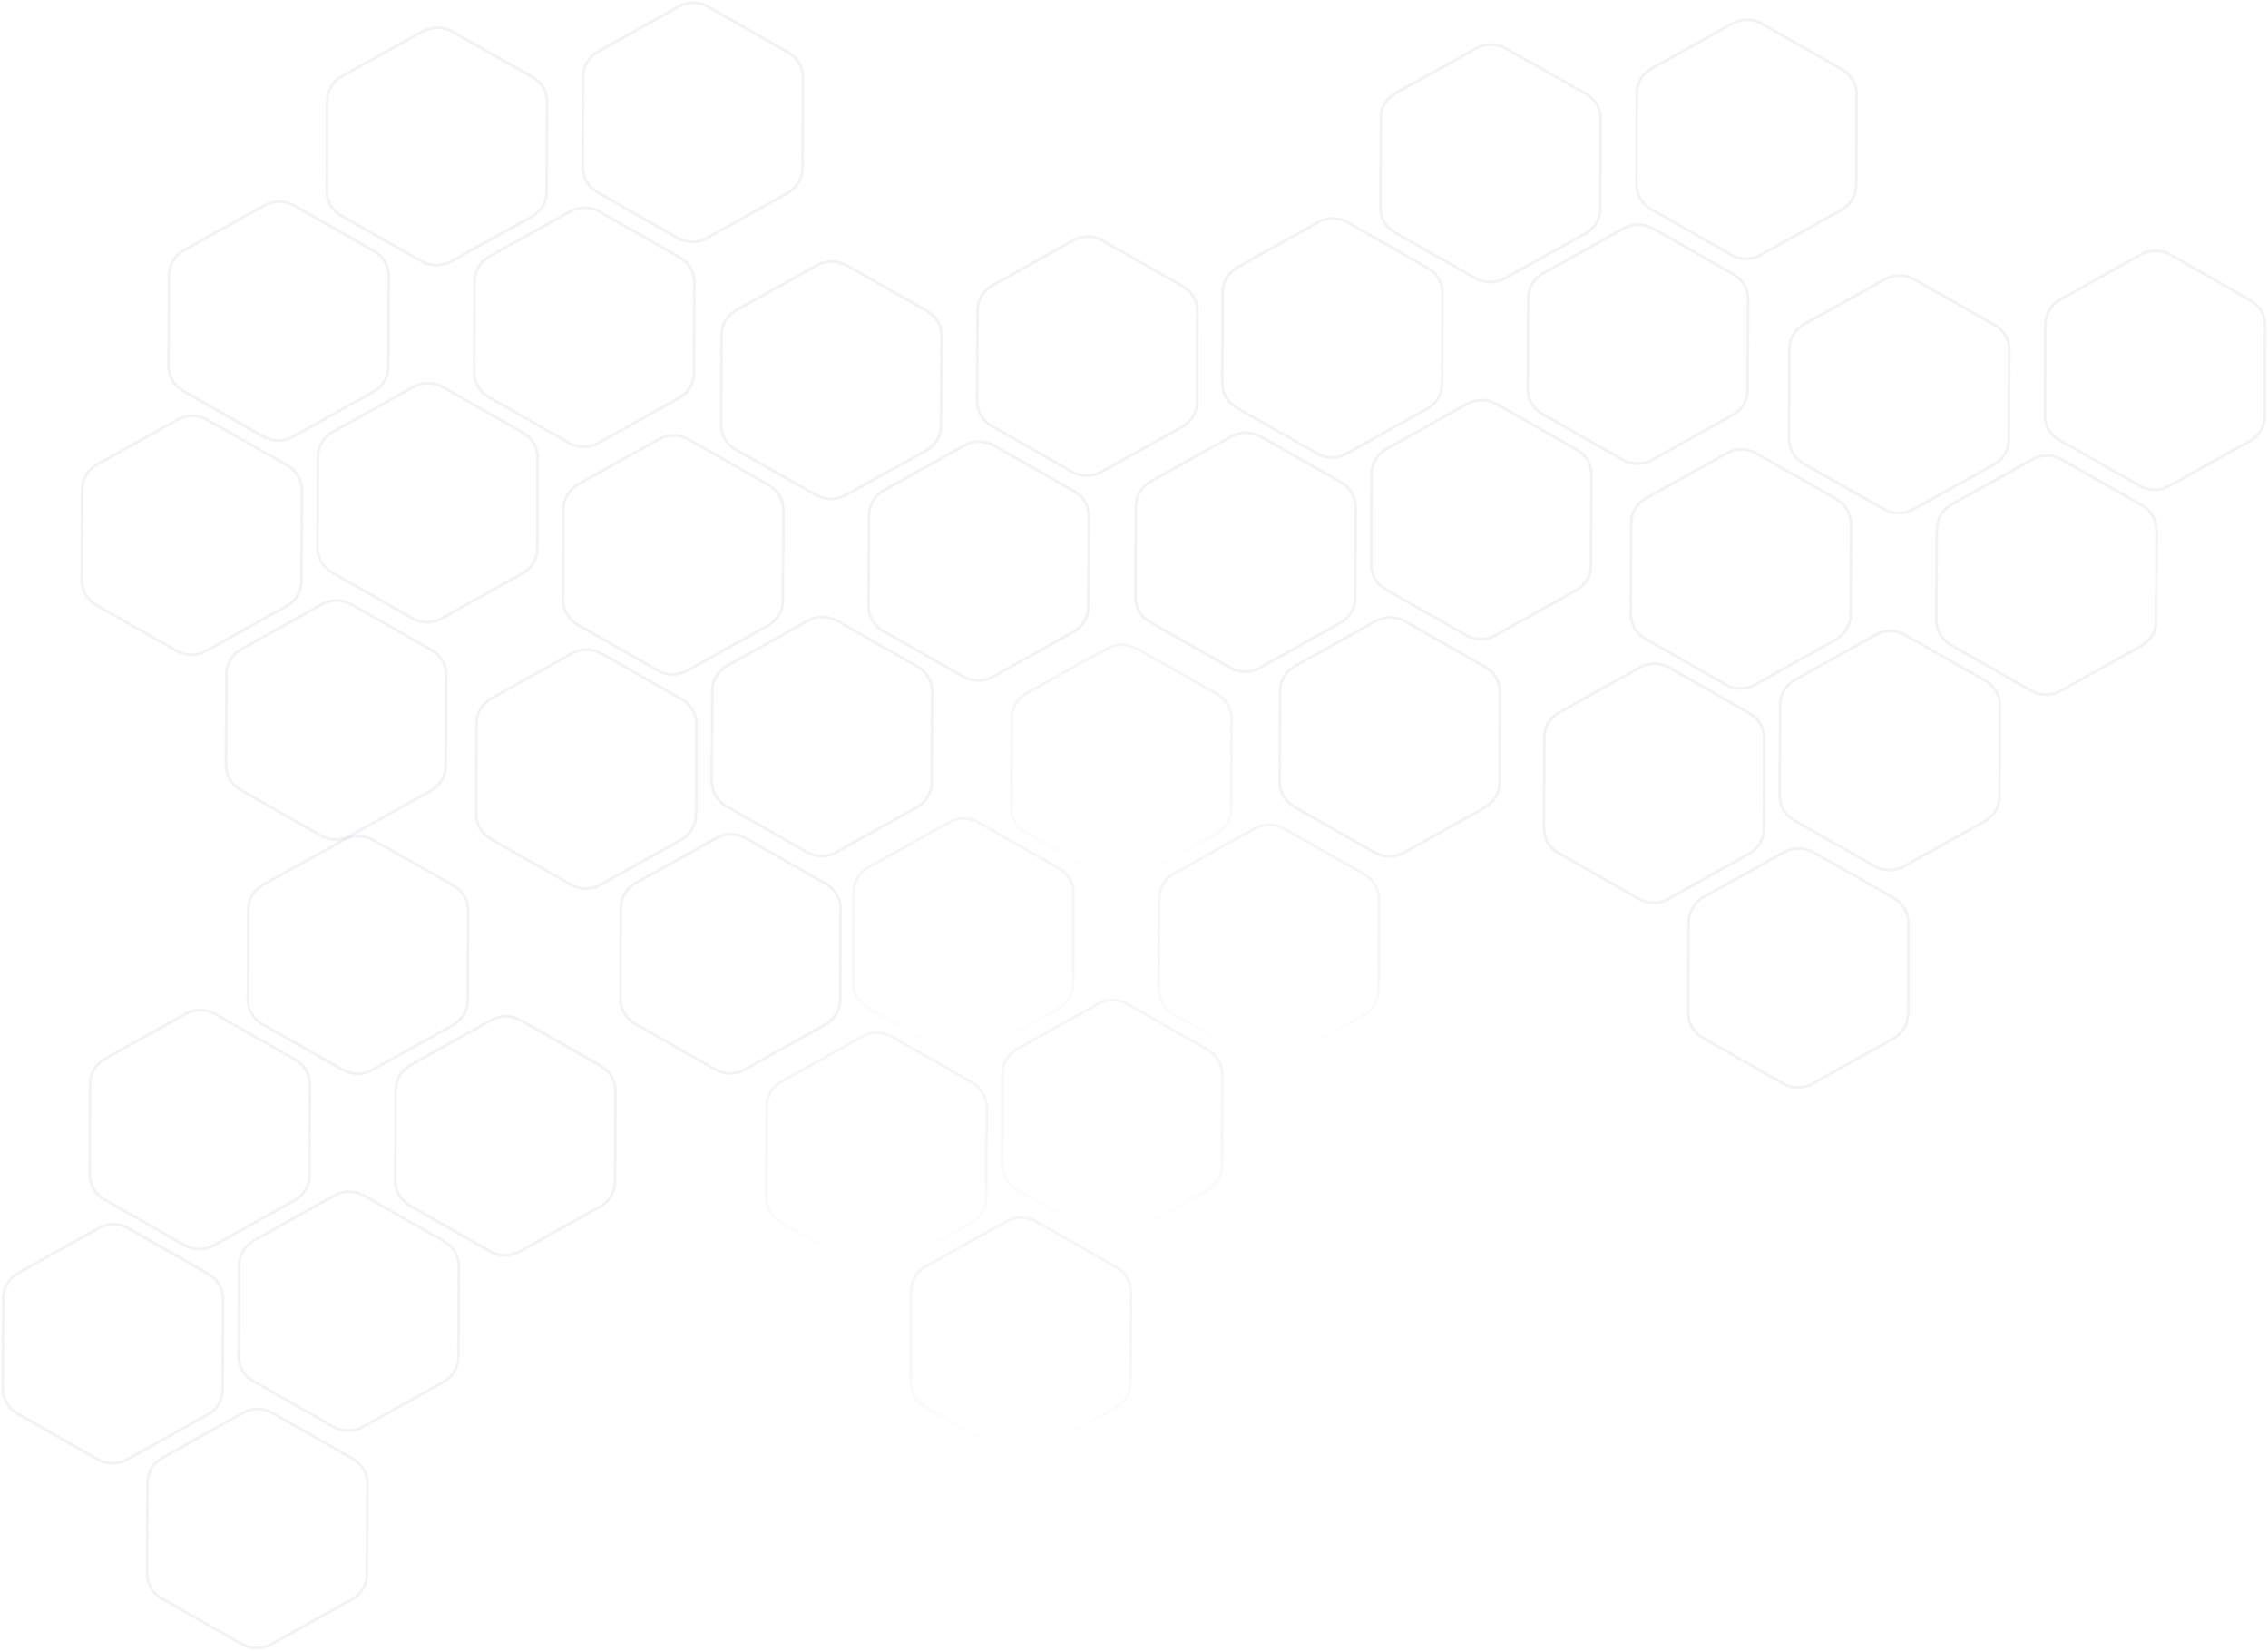 <svg width="805" height="586" viewBox="0 0 805 586" fill="none" xmlns="http://www.w3.org/2000/svg">
<g style="mix-blend-mode:hard-light" opacity="0.4">
<g opacity="0.6">
<path opacity="0.3" d="M132.606 139.049L103.927 155.05C100.698 156.851 96.73 156.833 93.518 155.002L64.993 138.742C61.781 136.911 59.813 133.545 59.83 129.913L59.984 97.652C60.001 94.019 62.001 90.672 65.231 88.87L93.91 72.87C97.139 71.068 101.107 71.086 104.319 72.917L132.844 89.178C136.056 91.009 138.024 94.374 138.006 98.007L137.852 130.268C137.835 133.9 135.835 137.248 132.606 139.049Z" stroke="#3C567E" strokeWidth="2" strokeMiterlimit="10"/>
<path opacity="0.3" d="M241.062 141.253L212.383 157.253C209.154 159.054 205.186 159.037 201.974 157.205L173.449 140.945C170.237 139.114 168.269 135.748 168.286 132.116L168.44 99.855C168.457 96.223 170.457 92.875 173.687 91.073L202.366 75.073C205.595 73.271 209.563 73.289 212.775 75.121L241.3 91.381C244.512 93.212 246.48 96.577 246.462 100.21L246.308 132.471C246.291 136.103 244.291 139.451 241.062 141.253Z" stroke="#3C567E" strokeWidth="2" strokeMiterlimit="10"/>
<path opacity="0.3" d="M185.458 203.518L156.779 219.518C153.549 221.32 149.581 221.302 146.37 219.471L117.844 203.211C114.632 201.379 112.665 198.014 112.682 194.381L112.836 162.121C112.853 158.488 114.853 155.141 118.082 153.339L146.761 137.339C149.99 135.537 153.958 135.555 157.17 137.386L185.695 153.647C188.907 155.477 190.875 158.843 190.858 162.476L190.704 194.737C190.687 198.369 188.687 201.717 185.458 203.518Z" stroke="#3C567E" strokeWidth="2" strokeMiterlimit="10"/>
<path opacity="0.3" d="M101.776 215.088L73.097 231.089C69.868 232.89 65.9 232.872 62.688 231.041L34.163 214.781C30.951 212.95 28.983 209.584 29 205.952L29.154 173.691C29.171 170.059 31.171 166.711 34.4 164.909L63.08 148.909C66.309 147.107 70.277 147.125 73.489 148.956L102.014 165.217C105.226 167.048 107.194 170.413 107.176 174.046L107.022 206.307C107.005 209.939 105.005 213.287 101.776 215.088Z" stroke="#3C567E" strokeWidth="2" strokeMiterlimit="10"/>
<path opacity="0.3" d="M152.976 280.663L124.297 296.663C121.068 298.465 117.1 298.447 113.888 296.616L85.363 280.355C82.151 278.524 80.183 275.158 80.2 271.526L80.354 239.265C80.371 235.633 82.371 232.285 85.601 230.484L114.28 214.483C117.509 212.682 121.477 212.7 124.689 214.531L153.214 230.791C156.426 232.622 158.394 235.988 158.376 239.62L158.223 271.881C158.205 275.513 156.205 278.861 152.976 280.663Z" stroke="#3C567E" strokeWidth="2" strokeMiterlimit="10"/>
<path opacity="0.3" d="M188.761 76.896L160.082 92.793C156.853 94.582 152.885 94.565 149.673 92.745L121.148 76.591C117.936 74.771 115.968 71.428 115.985 67.819L116.139 35.767C116.157 32.159 118.157 28.833 121.386 27.043L150.065 11.146C153.294 9.356 157.262 9.374 160.474 11.194L188.999 27.348C192.211 29.167 194.179 32.511 194.162 36.12L194.008 68.171C193.99 71.78 191.99 75.106 188.761 76.896Z" stroke="#3C567E" strokeWidth="2" strokeMiterlimit="10"/>
<path opacity="0.3" d="M279.599 68.518L250.92 84.519C247.691 86.32 243.723 86.302 240.511 84.471L211.986 68.21C208.774 66.379 206.806 63.014 206.823 59.381L206.977 27.121C206.995 23.488 208.995 20.141 212.224 18.339L240.903 2.339C244.132 0.537 248.1 0.555 251.312 2.386L279.837 18.647C283.049 20.477 285.017 23.843 284.999 27.476L284.846 59.736C284.828 63.369 282.828 66.717 279.599 68.518Z" stroke="#3C567E" strokeWidth="2" strokeMiterlimit="10"/>
</g>
</g>
<g style="mix-blend-mode:hard-light" opacity="0.4">
<g opacity="0.6">
<path opacity="0.3" d="M272.606 222.049L243.927 238.05C240.698 239.851 236.73 239.833 233.518 238.002L204.993 221.742C201.781 219.911 199.813 216.545 199.83 212.913L199.984 180.652C200.001 177.019 202.001 173.672 205.23 171.87L233.91 155.87C237.139 154.068 241.107 154.086 244.319 155.917L272.844 172.178C276.056 174.009 278.024 177.374 278.006 181.007L277.852 213.268C277.835 216.9 275.835 220.248 272.606 222.049Z" stroke="#3C567E" strokeWidth="2" strokeMiterlimit="10"/>
<path opacity="0.3" d="M381.062 224.253L352.383 240.253C349.154 242.054 345.186 242.037 341.974 240.205L313.449 223.945C310.237 222.114 308.269 218.748 308.286 215.116L308.44 182.855C308.457 179.223 310.457 175.875 313.687 174.073L342.366 158.073C345.595 156.271 349.563 156.289 352.775 158.12L381.3 174.381C384.512 176.212 386.48 179.577 386.462 183.21L386.308 215.471C386.291 219.103 384.291 222.451 381.062 224.253Z" stroke="#3C567E" strokeWidth="2" strokeMiterlimit="10"/>
<path opacity="0.3" d="M325.458 286.518L296.779 302.518C293.549 304.32 289.581 304.302 286.37 302.471L257.844 286.211C254.632 284.379 252.665 281.014 252.682 277.381L252.836 245.121C252.853 241.488 254.853 238.141 258.082 236.339L286.761 220.339C289.99 218.537 293.958 218.555 297.17 220.386L325.695 236.647C328.907 238.477 330.875 241.843 330.858 245.476L330.704 277.737C330.687 281.369 328.687 284.717 325.458 286.518Z" stroke="#3C567E" strokeWidth="2" strokeMiterlimit="10"/>
<path opacity="0.3" d="M241.776 298.088L213.097 314.089C209.868 315.89 205.9 315.872 202.688 314.041L174.163 297.781C170.951 295.95 168.983 292.584 169 288.952L169.154 256.691C169.171 253.059 171.171 249.711 174.4 247.909L203.08 231.909C206.309 230.107 210.277 230.125 213.489 231.956L242.014 248.217C245.226 250.048 247.194 253.413 247.176 257.046L247.022 289.307C247.005 292.939 245.005 296.287 241.776 298.088Z" stroke="#3C567E" strokeWidth="2" strokeMiterlimit="10"/>
<path opacity="0.3" d="M292.976 363.663L264.297 379.663C261.068 381.465 257.1 381.447 253.888 379.616L225.363 363.355C222.151 361.524 220.183 358.158 220.2 354.526L220.354 322.265C220.372 318.633 222.371 315.285 225.601 313.484L254.28 297.483C257.509 295.682 261.477 295.7 264.689 297.531L293.214 313.791C296.426 315.622 298.394 318.988 298.376 322.62L298.223 354.881C298.205 358.513 296.205 361.861 292.976 363.663Z" stroke="#3C567E" strokeWidth="2" strokeMiterlimit="10"/>
<path opacity="0.3" d="M328.761 159.896L300.082 175.793C296.853 177.582 292.885 177.565 289.673 175.745L261.148 159.591C257.936 157.771 255.968 154.428 255.985 150.819L256.139 118.767C256.157 115.159 258.157 111.833 261.386 110.043L290.065 94.146C293.294 92.356 297.262 92.374 300.474 94.194L328.999 110.348C332.211 112.167 334.179 115.511 334.162 119.12L334.008 151.172C333.99 154.78 331.99 158.106 328.761 159.896Z" stroke="#3C567E" strokeWidth="2" strokeMiterlimit="10"/>
<path opacity="0.3" d="M419.599 151.518L390.92 167.518C387.691 169.32 383.723 169.302 380.511 167.471L351.986 151.211C348.774 149.379 346.806 146.014 346.823 142.381L346.977 110.121C346.995 106.488 348.995 103.141 352.224 101.339L380.903 85.339C384.132 83.537 388.1 83.555 391.312 85.386L419.837 101.647C423.049 103.477 425.017 106.843 424.999 110.476L424.846 142.737C424.828 146.369 422.828 149.717 419.599 151.518Z" stroke="#3C567E" strokeWidth="2" strokeMiterlimit="10"/>
</g>
</g>
<g style="mix-blend-mode:hard-light" opacity="0.4">
<g opacity="0.6">
<path opacity="0.3" d="M506.606 145.049L477.927 161.05C474.698 162.851 470.73 162.833 467.518 161.002L438.993 144.742C435.781 142.911 433.813 139.545 433.83 135.913L433.984 103.652C434.001 100.019 436.001 96.672 439.23 94.87L467.91 78.87C471.139 77.068 475.107 77.086 478.319 78.917L506.844 95.178C510.056 97.009 512.024 100.374 512.006 104.007L511.852 136.268C511.835 139.9 509.835 143.248 506.606 145.049Z" stroke="#3C567E" strokeWidth="2" strokeMiterlimit="10"/>
<path opacity="0.3" d="M615.062 147.253L586.383 163.253C583.154 165.054 579.186 165.037 575.974 163.205L547.449 146.945C544.237 145.114 542.269 141.748 542.286 138.116L542.44 105.855C542.457 102.223 544.457 98.875 547.687 97.073L576.366 81.073C579.595 79.271 583.563 79.289 586.775 81.121L615.3 97.381C618.512 99.212 620.48 102.577 620.462 106.21L620.308 138.471C620.291 142.103 618.291 145.451 615.062 147.253Z" stroke="#3C567E" strokeWidth="2" strokeMiterlimit="10"/>
<path opacity="0.3" d="M559.458 209.518L530.779 225.518C527.549 227.32 523.581 227.302 520.37 225.471L491.844 209.211C488.632 207.379 486.665 204.014 486.682 200.381L486.836 168.121C486.853 164.488 488.853 161.141 492.082 159.339L520.761 143.339C523.99 141.537 527.958 141.555 531.17 143.386L559.695 159.647C562.907 161.477 564.875 164.843 564.858 168.476L564.704 200.737C564.687 204.369 562.687 207.717 559.458 209.518Z" stroke="#3C567E" strokeWidth="2" strokeMiterlimit="10"/>
<path opacity="0.3" d="M475.776 221.088L447.097 237.089C443.868 238.89 439.9 238.872 436.688 237.041L408.163 220.781C404.951 218.95 402.983 215.584 403 211.952L403.154 179.691C403.171 176.059 405.171 172.711 408.4 170.909L437.08 154.909C440.309 153.107 444.277 153.125 447.489 154.956L476.014 171.217C479.226 173.048 481.194 176.413 481.176 180.046L481.022 212.307C481.005 215.939 479.005 219.287 475.776 221.088Z" stroke="#3C567E" strokeWidth="2" strokeMiterlimit="10"/>
<path opacity="0.3" d="M526.976 286.663L498.297 302.663C495.068 304.465 491.1 304.447 487.888 302.616L459.363 286.355C456.151 284.524 454.183 281.158 454.2 277.526L454.354 245.265C454.372 241.633 456.371 238.285 459.601 236.484L488.28 220.483C491.509 218.682 495.477 218.7 498.689 220.531L527.214 236.791C530.426 238.622 532.394 241.988 532.376 245.62L532.223 277.881C532.205 281.513 530.205 284.861 526.976 286.663Z" stroke="#3C567E" strokeWidth="2" strokeMiterlimit="10"/>
<path opacity="0.3" d="M562.761 82.896L534.082 98.793C530.853 100.582 526.885 100.565 523.673 98.745L495.148 82.591C491.936 80.771 489.968 77.428 489.985 73.819L490.139 41.767C490.157 38.159 492.157 34.833 495.386 33.043L524.065 17.146C527.294 15.357 531.262 15.374 534.474 17.194L562.999 33.348C566.211 35.167 568.179 38.511 568.162 42.12L568.008 74.171C567.99 77.78 565.99 81.106 562.761 82.896Z" stroke="#3C567E" strokeWidth="2" strokeMiterlimit="10"/>
<path opacity="0.3" d="M653.599 74.518L624.92 90.519C621.691 92.32 617.723 92.302 614.511 90.471L585.986 74.21C582.774 72.379 580.806 69.014 580.823 65.381L580.977 33.121C580.995 29.488 582.995 26.141 586.224 24.339L614.903 8.339C618.132 6.537 622.1 6.555 625.312 8.386L653.837 24.647C657.049 26.477 659.017 29.843 658.999 33.476L658.846 65.737C658.828 69.369 656.828 72.717 653.599 74.518Z" stroke="#3C567E" strokeWidth="2" strokeMiterlimit="10"/>
</g>
</g>
<g style="mix-blend-mode:hard-light" opacity="0.3">
<g opacity="0.6">
<path opacity="0.3" d="M375.606 358.049L346.927 374.05C343.698 375.851 339.73 375.833 336.518 374.002L307.993 357.742C304.781 355.911 302.813 352.545 302.83 348.913L302.984 316.652C303.001 313.019 305.001 309.672 308.23 307.87L336.91 291.87C340.139 290.068 344.107 290.086 347.319 291.917L375.844 308.178C379.056 310.009 381.024 313.374 381.006 317.007L380.852 349.268C380.835 352.9 378.835 356.248 375.606 358.049Z" stroke="url(#paint0_linear_6809_12503)" strokeWidth="2" strokeMiterlimit="10"/>
<path opacity="0.3" d="M484.062 360.253L455.383 376.253C452.154 378.054 448.186 378.037 444.974 376.205L416.449 359.945C413.237 358.114 411.269 354.748 411.286 351.116L411.44 318.855C411.457 315.223 413.457 311.875 416.687 310.073L445.366 294.073C448.595 292.271 452.563 292.289 455.775 294.12L484.3 310.381C487.512 312.212 489.48 315.577 489.462 319.21L489.308 351.471C489.291 355.103 487.291 358.451 484.062 360.253Z" stroke="url(#paint1_linear_6809_12503)" strokeWidth="2" strokeMiterlimit="10"/>
<path opacity="0.3" d="M428.458 422.518L399.779 438.518C396.549 440.32 392.581 440.302 389.37 438.471L360.844 422.211C357.632 420.379 355.665 417.014 355.682 413.381L355.836 381.121C355.853 377.488 357.853 374.141 361.082 372.339L389.761 356.339C392.99 354.537 396.958 354.555 400.17 356.386L428.695 372.647C431.907 374.477 433.875 377.843 433.858 381.476L433.704 413.737C433.687 417.369 431.687 420.717 428.458 422.518Z" stroke="url(#paint2_linear_6809_12503)" strokeWidth="2" strokeMiterlimit="10"/>
<path opacity="0.3" d="M344.776 434.088L316.097 450.089C312.868 451.89 308.9 451.872 305.688 450.041L277.163 433.781C273.951 431.95 271.983 428.584 272 424.952L272.154 392.691C272.171 389.059 274.171 385.711 277.4 383.909L306.08 367.909C309.309 366.107 313.277 366.125 316.489 367.956L345.014 384.217C348.226 386.048 350.194 389.413 350.176 393.046L350.022 425.307C350.005 428.939 348.005 432.287 344.776 434.088Z" stroke="url(#paint3_linear_6809_12503)" strokeWidth="2" strokeMiterlimit="10"/>
<path opacity="0.3" d="M395.976 499.663L367.297 515.663C364.068 517.465 360.1 517.447 356.888 515.616L328.363 499.355C325.151 497.524 323.183 494.158 323.2 490.526L323.354 458.265C323.372 454.633 325.371 451.285 328.601 449.484L357.28 433.483C360.509 431.682 364.477 431.7 367.689 433.531L396.214 449.791C399.426 451.622 401.394 454.988 401.376 458.62L401.223 490.881C401.205 494.513 399.205 497.861 395.976 499.663Z" stroke="url(#paint4_linear_6809_12503)" strokeWidth="2" strokeMiterlimit="10"/>
<path opacity="0.3" d="M431.761 295.896L403.082 311.793C399.853 313.582 395.885 313.565 392.673 311.745L364.148 295.591C360.936 293.771 358.968 290.428 358.985 286.819L359.139 254.767C359.157 251.159 361.157 247.833 364.386 246.043L393.065 230.146C396.294 228.356 400.262 228.374 403.474 230.194L431.999 246.348C435.211 248.167 437.179 251.511 437.162 255.12L437.008 287.172C436.99 290.78 434.99 294.106 431.761 295.896Z" stroke="url(#paint5_linear_6809_12503)" strokeWidth="2" strokeMiterlimit="10"/>
</g>
</g>
<g style="mix-blend-mode:hard-light" opacity="0.4">
<g opacity="0.6">
<path opacity="0.3" d="M104.606 426.049L75.927 442.05C72.698 443.851 68.73 443.833 65.518 442.002L36.993 425.742C33.781 423.911 31.813 420.545 31.83 416.913L31.984 384.652C32.001 381.019 34.001 377.672 37.23 375.87L65.91 359.87C69.139 358.068 73.107 358.086 76.319 359.917L104.844 376.178C108.056 378.009 110.024 381.374 110.006 385.007L109.852 417.268C109.835 420.9 107.835 424.248 104.606 426.049Z" stroke="#3C567E" strokeWidth="2" strokeMiterlimit="10"/>
<path opacity="0.3" d="M213.062 428.253L184.383 444.253C181.154 446.054 177.186 446.037 173.974 444.205L145.449 427.945C142.237 426.114 140.269 422.748 140.286 419.116L140.44 386.855C140.457 383.223 142.457 379.875 145.687 378.073L174.366 362.073C177.595 360.271 181.563 360.289 184.775 362.12L213.3 378.381C216.512 380.212 218.48 383.577 218.462 387.21L218.308 419.471C218.291 423.103 216.291 426.451 213.062 428.253Z" stroke="#3C567E" strokeWidth="2" strokeMiterlimit="10"/>
<path opacity="0.3" d="M157.458 490.518L128.779 506.518C125.549 508.32 121.581 508.302 118.37 506.471L89.844 490.211C86.632 488.379 84.665 485.014 84.682 481.381L84.836 449.121C84.853 445.488 86.853 442.141 90.082 440.339L118.761 424.339C121.99 422.537 125.958 422.555 129.17 424.386L157.695 440.647C160.907 442.477 162.875 445.843 162.858 449.476L162.704 481.737C162.687 485.369 160.687 488.717 157.458 490.518Z" stroke="#3C567E" strokeWidth="2" strokeMiterlimit="10"/>
<path opacity="0.3" d="M73.776 502.088L45.097 518.089C41.868 519.89 37.9 519.872 34.688 518.041L6.163 501.781C2.951 499.95 0.983 496.584 1 492.952L1.154 460.691C1.171 457.059 3.171 453.711 6.4 451.909L35.08 435.909C38.309 434.107 42.277 434.125 45.489 435.956L74.014 452.217C77.225 454.048 79.194 457.413 79.176 461.046L79.022 493.307C79.005 496.939 77.005 500.287 73.776 502.088Z" stroke="#3C567E" strokeWidth="2" strokeMiterlimit="10"/>
<path opacity="0.3" d="M124.976 567.663L96.297 583.663C93.068 585.465 89.1 585.447 85.888 583.616L57.363 567.355C54.151 565.524 52.183 562.158 52.2 558.526L52.354 526.265C52.371 522.633 54.371 519.285 57.601 517.484L86.28 501.483C89.509 499.682 93.477 499.7 96.689 501.531L125.214 517.791C128.426 519.622 130.394 522.988 130.376 526.62L130.223 558.881C130.205 562.513 128.205 565.861 124.976 567.663Z" stroke="#3C567E" strokeWidth="2" strokeMiterlimit="10"/>
<path opacity="0.3" d="M160.761 363.896L132.082 379.793C128.853 381.582 124.885 381.565 121.673 379.745L93.148 363.591C89.936 361.771 87.969 358.428 87.986 354.819L88.139 322.767C88.157 319.159 90.157 315.833 93.386 314.043L122.065 298.146C125.294 296.356 129.262 296.374 132.474 298.194L160.999 314.348C164.211 316.167 166.179 319.511 166.162 323.12L166.008 355.172C165.99 358.78 163.99 362.106 160.761 363.896Z" stroke="#3C567E" strokeWidth="2" strokeMiterlimit="10"/>
</g>
</g>
<g style="mix-blend-mode:hard-light" opacity="0.4">
<g opacity="0.6">
<path opacity="0.3" d="M651.606 227.049L622.927 243.05C619.698 244.851 615.73 244.833 612.518 243.002L583.993 226.742C580.781 224.911 578.813 221.545 578.83 217.913L578.984 185.652C579.001 182.019 581.001 178.672 584.23 176.87L612.91 160.87C616.139 159.068 620.107 159.086 623.319 160.917L651.844 177.178C655.056 179.009 657.024 182.374 657.006 186.007L656.852 218.268C656.835 221.9 654.835 225.248 651.606 227.049Z" stroke="#3C567E" strokeWidth="2" strokeMiterlimit="10"/>
<path opacity="0.3" d="M760.062 229.253L731.383 245.253C728.154 247.054 724.186 247.037 720.974 245.205L692.449 228.945C689.237 227.114 687.269 223.748 687.286 220.116L687.44 187.855C687.457 184.223 689.457 180.875 692.687 179.073L721.366 163.073C724.595 161.271 728.563 161.289 731.775 163.12L760.3 179.381C763.512 181.212 765.48 184.577 765.462 188.21L765.308 220.471C765.291 224.103 763.291 227.451 760.062 229.253Z" stroke="#3C567E" strokeWidth="2" strokeMiterlimit="10"/>
<path opacity="0.3" d="M704.458 291.518L675.779 307.518C672.549 309.32 668.581 309.302 665.37 307.471L636.844 291.211C633.632 289.379 631.665 286.014 631.682 282.381L631.836 250.121C631.853 246.488 633.853 243.141 637.082 241.339L665.761 225.339C668.99 223.537 672.958 223.555 676.17 225.386L704.695 241.647C707.907 243.477 709.875 246.843 709.858 250.476L709.704 282.737C709.687 286.369 707.687 289.717 704.458 291.518Z" stroke="#3C567E" strokeWidth="2" strokeMiterlimit="10"/>
<path opacity="0.3" d="M620.776 303.088L592.097 319.089C588.868 320.89 584.9 320.872 581.688 319.041L553.163 302.781C549.951 300.95 547.983 297.584 548 293.952L548.154 261.691C548.171 258.059 550.171 254.711 553.4 252.909L582.08 236.909C585.309 235.107 589.277 235.125 592.489 236.956L621.014 253.217C624.226 255.048 626.194 258.413 626.176 262.046L626.022 294.307C626.005 297.939 624.005 301.287 620.776 303.088Z" stroke="#3C567E" strokeWidth="2" strokeMiterlimit="10"/>
<path opacity="0.3" d="M671.976 368.663L643.297 384.663C640.068 386.465 636.1 386.447 632.888 384.616L604.363 368.355C601.151 366.524 599.183 363.158 599.2 359.526L599.354 327.265C599.372 323.633 601.371 320.285 604.601 318.484L633.28 302.483C636.509 300.682 640.477 300.7 643.689 302.531L672.214 318.791C675.426 320.622 677.394 323.988 677.376 327.62L677.223 359.881C677.205 363.513 675.205 366.861 671.976 368.663Z" stroke="#3C567E" strokeWidth="2" strokeMiterlimit="10"/>
<path opacity="0.3" d="M707.761 164.896L679.082 180.793C675.853 182.582 671.885 182.565 668.673 180.745L640.148 164.591C636.936 162.771 634.968 159.428 634.985 155.819L635.139 123.767C635.157 120.159 637.157 116.833 640.386 115.043L669.065 99.146C672.294 97.356 676.262 97.374 679.474 99.194L707.999 115.348C711.211 117.167 713.179 120.511 713.162 124.12L713.008 156.172C712.99 159.78 710.99 163.106 707.761 164.896Z" stroke="#3C567E" strokeWidth="2" strokeMiterlimit="10"/>
<path opacity="0.3" d="M798.599 156.518L769.92 172.518C766.691 174.32 762.723 174.302 759.511 172.471L730.986 156.211C727.774 154.379 725.806 151.014 725.823 147.381L725.977 115.121C725.995 111.488 727.995 108.141 731.224 106.339L759.903 90.339C763.132 88.537 767.1 88.555 770.312 90.386L798.837 106.647C802.049 108.477 804.017 111.843 803.999 115.476L803.846 147.737C803.828 151.369 801.828 154.717 798.599 156.518Z" stroke="#3C567E" strokeWidth="2" strokeMiterlimit="10"/>
</g>
</g>
<defs>
<linearGradient id="paint0_linear_6809_12503" x1="341.918" y1="290.531" x2="341.918" y2="375.388" gradientUnits="userSpaceOnUse">
<stop offset="0.581" stop-color="#3C567E"/>
<stop offset="1" stop-color="#79A2A0" stop-opacity="0"/>
</linearGradient>
<linearGradient id="paint1_linear_6809_12503" x1="450.374" y1="292.734" x2="450.374" y2="377.592" gradientUnits="userSpaceOnUse">
<stop offset="0.581" stop-color="#3C567E"/>
<stop offset="1" stop-color="#79A2A0" stop-opacity="0"/>
</linearGradient>
<linearGradient id="paint2_linear_6809_12503" x1="394.77" y1="355" x2="394.77" y2="439.857" gradientUnits="userSpaceOnUse">
<stop offset="0.581" stop-color="#3C567E"/>
<stop offset="1" stop-color="#79A2A0" stop-opacity="0"/>
</linearGradient>
<linearGradient id="paint3_linear_6809_12503" x1="311.088" y1="366.57" x2="311.088" y2="451.427" gradientUnits="userSpaceOnUse">
<stop offset="0.581" stop-color="#3C567E"/>
<stop offset="1" stop-color="#79A2A0" stop-opacity="0"/>
</linearGradient>
<linearGradient id="paint4_linear_6809_12503" x1="362.288" y1="432.145" x2="362.288" y2="517.002" gradientUnits="userSpaceOnUse">
<stop offset="0.581" stop-color="#3C567E"/>
<stop offset="1" stop-color="#79A2A0" stop-opacity="0"/>
</linearGradient>
<linearGradient id="paint5_linear_6809_12503" x1="398.074" y1="228.816" x2="398.074" y2="313.123" gradientUnits="userSpaceOnUse">
<stop offset="0.581" stop-color="#3C567E"/>
<stop offset="1" stop-color="#79A2A0" stop-opacity="0"/>
</linearGradient>
</defs>
</svg>

